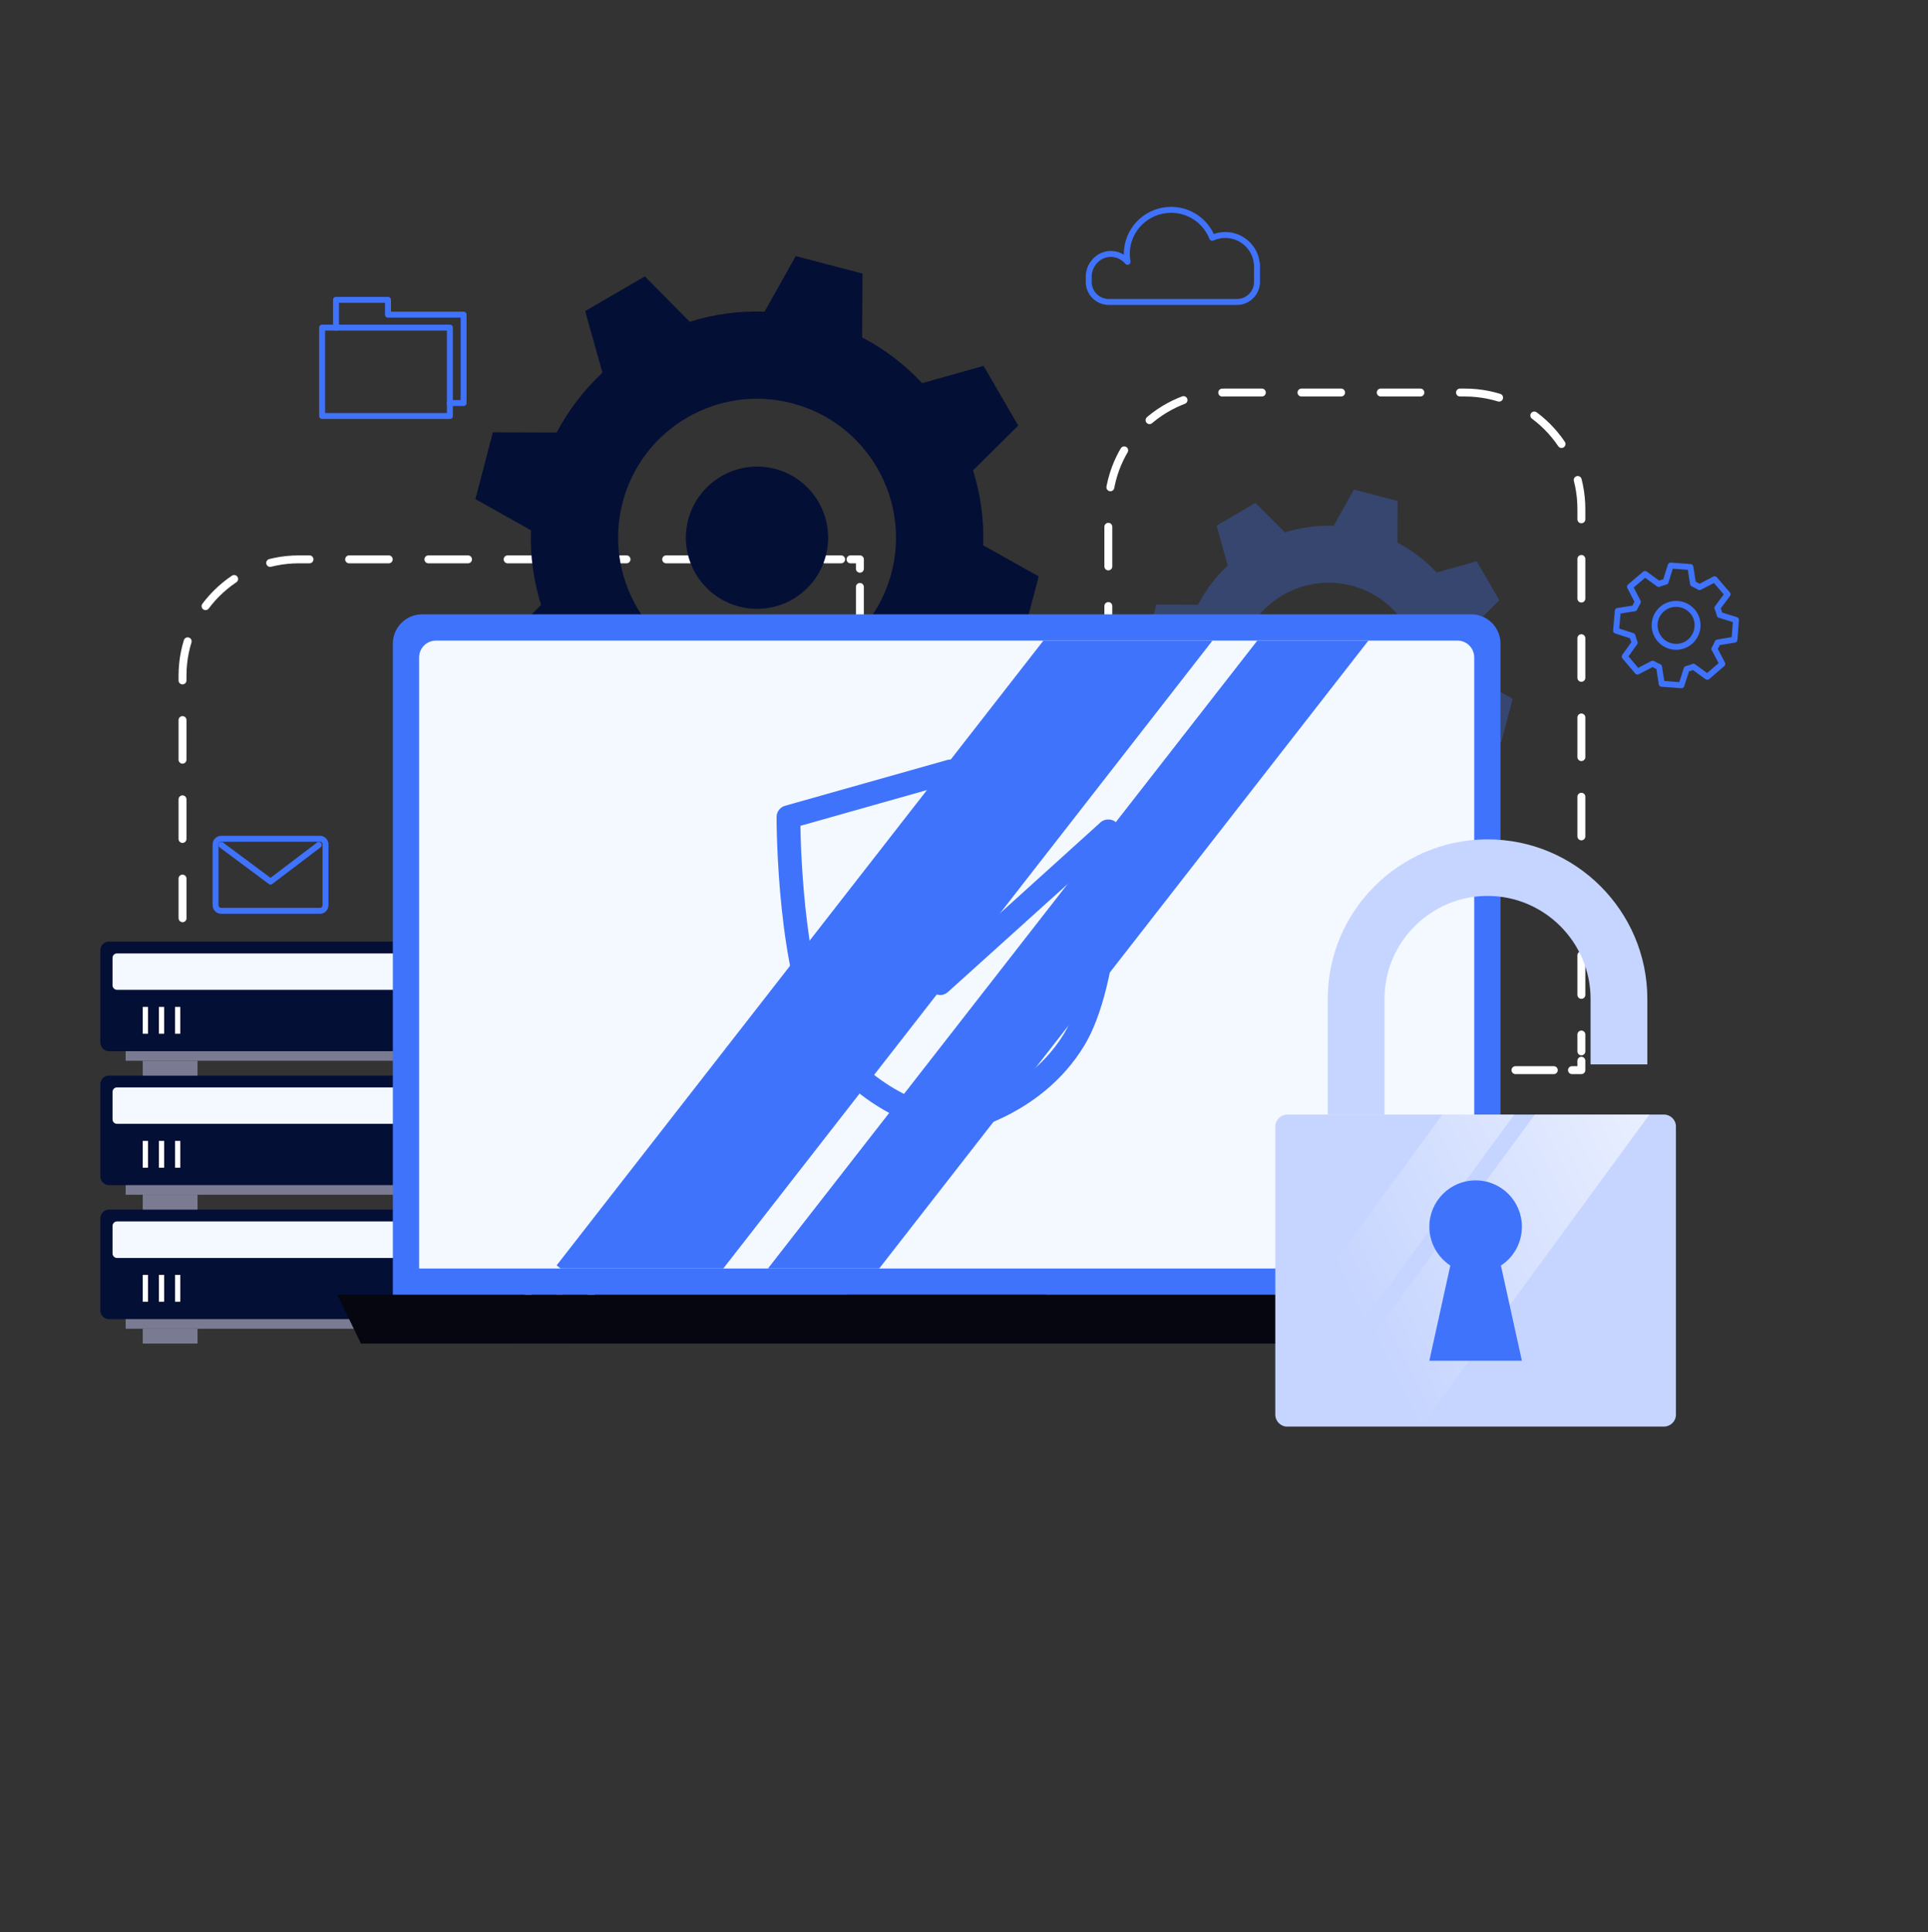 <svg width="487" height="488" viewBox="0 0 487 488" fill="none" xmlns="http://www.w3.org/2000/svg">
<rect x="0" y="0" width="487" height="488" fill="#333333" stroke="none"/>
<path d="M399.442 267.923V270.292H397.072" stroke="white" stroke-width="2" stroke-linecap="round" stroke-linejoin="round"/>
<path d="M392.476 270.292H284.648" stroke="white" stroke-width="2" stroke-linecap="round" stroke-linejoin="round" stroke-dasharray="9.68 9.68"/>
<path d="M282.327 270.292H279.957V267.923" stroke="white" stroke-width="2" stroke-linecap="round" stroke-linejoin="round"/>
<path d="M279.957 263.183V128.577C279.957 112.32 293.133 99.143 309.39 99.143H370.011C386.268 99.143 399.444 112.32 399.444 128.577V265.553" stroke="white" stroke-width="2" stroke-linecap="round" stroke-linejoin="round" stroke-dasharray="10.01 10.01"/>
<path d="M214.834 141.279H217.204V143.649" stroke="white" stroke-width="2" stroke-linecap="round" stroke-linejoin="round"/>
<path d="M217.203 148.246V256.073" stroke="white" stroke-width="2" stroke-linecap="round" stroke-linejoin="round" stroke-dasharray="9.68 9.68"/>
<path d="M217.204 258.348V260.718H214.834" stroke="white" stroke-width="2" stroke-linecap="round" stroke-linejoin="round"/>
<path d="M210.094 260.718H75.487C59.23 260.718 46.102 247.542 46.102 231.332V170.665C46.102 154.455 59.23 141.279 75.487 141.279H212.464" stroke="white" stroke-width="2" stroke-linecap="round" stroke-linejoin="round" stroke-dasharray="10.01 10.01"/>
<path d="M151.989 305.508H27.526C26.341 305.508 25.346 306.504 25.346 307.736V331.008C25.346 332.193 26.341 333.188 27.526 333.188H151.989C153.222 333.188 154.217 332.193 154.217 331.008V307.736C154.217 306.504 153.222 305.508 151.989 305.508Z" fill="#040F36"/>
<path d="M37.384 328.78H36.057V322.002H37.384V328.78Z" fill="white"/>
<path d="M41.46 328.78H40.133V322.002H41.46V328.78Z" fill="white"/>
<path d="M45.536 328.78H44.209V322.002H45.536V328.78Z" fill="white"/>
<path d="M149.998 308.495H29.563C28.947 308.495 28.426 309.016 28.426 309.632V316.599C28.426 317.216 28.947 317.737 29.563 317.737H149.998C150.614 317.737 151.136 317.216 151.136 316.599V309.632C151.136 309.016 150.614 308.495 149.998 308.495Z" fill="#F4F9FF"/>
<path d="M147.817 335.605H31.742V333.188H147.817V335.605Z" fill="#7A7B93"/>
<path d="M49.897 339.35H36.057V335.605H49.897V339.35Z" fill="#7A7B93"/>
<path d="M143.504 339.35H129.664V335.605H143.504V339.35Z" fill="#7A7B93"/>
<path d="M151.135 325.415C151.135 326.41 150.33 327.216 149.334 327.216C148.339 327.216 147.533 326.41 147.533 325.415C147.533 324.42 148.339 323.614 149.334 323.614C150.33 323.614 151.135 324.42 151.135 325.415Z" fill="white"/>
<path d="M143.172 325.415C143.172 326.41 142.367 327.216 141.371 327.216C140.376 327.216 139.57 326.41 139.57 325.415C139.57 324.42 140.376 323.614 141.371 323.614C142.367 323.614 143.172 324.42 143.172 325.415Z" fill="url(#paint0_linear_998_18128)"/>
<path d="M135.258 325.415C135.258 326.41 134.453 327.216 133.457 327.216C132.462 327.216 131.656 326.41 131.656 325.415C131.656 324.42 132.462 323.614 133.457 323.614C134.453 323.614 135.258 324.42 135.258 325.415Z" fill="white"/>
<path d="M151.989 271.667H27.526C26.341 271.667 25.346 272.663 25.346 273.847V297.119C25.346 298.352 26.341 299.347 27.526 299.347H151.989C153.222 299.347 154.217 298.352 154.217 297.119V273.847C154.217 272.663 153.222 271.667 151.989 271.667Z" fill="#040F36"/>
<path d="M37.384 294.939H36.057V288.161H37.384V294.939Z" fill="white"/>
<path d="M41.46 294.939H40.133V288.161H41.46V294.939Z" fill="white"/>
<path d="M45.536 294.939H44.209V288.161H45.536V294.939Z" fill="white"/>
<path d="M149.998 274.653H29.563C28.947 274.653 28.426 275.127 28.426 275.791V282.711C28.426 283.374 28.947 283.848 29.563 283.848H149.998C150.614 283.848 151.136 283.374 151.136 282.711V275.791C151.136 275.127 150.614 274.653 149.998 274.653Z" fill="#F4F9FF"/>
<path d="M147.817 301.764H31.742V299.347H147.817V301.764Z" fill="#7A7B93"/>
<path d="M49.897 305.509H36.057V301.764H49.897V305.509Z" fill="#7A7B93"/>
<path d="M143.504 305.509H129.664V301.764H143.504V305.509Z" fill="#7A7B93"/>
<path d="M151.135 291.574C151.135 292.569 150.33 293.375 149.334 293.375C148.339 293.375 147.533 292.569 147.533 291.574C147.533 290.579 148.339 289.773 149.334 289.773C150.33 289.773 151.135 290.579 151.135 291.574Z" fill="white"/>
<path d="M143.172 291.574C143.172 292.569 142.367 293.375 141.371 293.375C140.376 293.375 139.57 292.569 139.57 291.574C139.57 290.579 140.376 289.773 141.371 289.773C142.367 289.773 143.172 290.579 143.172 291.574Z" fill="url(#paint1_linear_998_18128)"/>
<path d="M135.258 291.574C135.258 292.569 134.453 293.375 133.457 293.375C132.462 293.375 131.656 292.569 131.656 291.574C131.656 290.579 132.462 289.773 133.457 289.773C134.453 289.773 135.258 290.579 135.258 291.574Z" fill="white"/>
<path d="M151.988 237.826H27.524C26.339 237.826 25.344 238.774 25.344 240.006V263.278C25.344 264.51 26.339 265.506 27.524 265.506H151.988C153.22 265.506 154.215 264.51 154.215 263.278V240.006C154.215 238.774 153.22 237.826 151.988 237.826Z" fill="#040F36"/>
<path d="M37.382 261.098H36.055V254.32H37.382V261.098Z" fill="white"/>
<path d="M41.458 261.098H40.131V254.32H41.458V261.098Z" fill="white"/>
<path d="M45.534 261.098H44.207V254.32H45.534V261.098Z" fill="white"/>
<path d="M149.996 240.812H29.561C28.945 240.812 28.424 241.286 28.424 241.95V248.87C28.424 249.486 28.945 250.007 29.561 250.007H149.996C150.612 250.007 151.134 249.486 151.134 248.87V241.95C151.134 241.286 150.612 240.812 149.996 240.812Z" fill="#F4F9FF"/>
<path d="M147.815 267.923H31.74V265.506H147.815V267.923Z" fill="#7A7B93"/>
<path d="M49.895 271.667H36.055V267.923H49.895V271.667Z" fill="#7A7B93"/>
<path d="M143.504 271.667H129.664V267.923H143.504V271.667Z" fill="#7A7B93"/>
<path d="M151.133 257.733C151.133 258.728 150.328 259.534 149.332 259.534C148.337 259.534 147.531 258.728 147.531 257.733C147.531 256.737 148.337 255.932 149.332 255.932C150.328 255.932 151.133 256.737 151.133 257.733Z" fill="white"/>
<path d="M143.171 257.733C143.171 258.728 142.365 259.534 141.369 259.534C140.374 259.534 139.568 258.728 139.568 257.733C139.568 256.737 140.374 255.932 141.369 255.932C142.365 255.932 143.171 256.737 143.171 257.733Z" fill="url(#paint2_linear_998_18128)"/>
<path d="M135.256 257.733C135.256 258.728 134.451 259.534 133.455 259.534C132.46 259.534 131.654 258.728 131.654 257.733C131.654 256.737 132.46 255.932 133.455 255.932C134.451 255.932 135.256 256.737 135.256 257.733Z" fill="white"/>
<path fill-rule="evenodd" clip-rule="evenodd" d="M262.373 145.592L257.917 162.465L241.85 162.37C238.816 168.153 234.882 173.224 230.285 177.537L234.646 193.036L219.573 201.804L208.198 190.382C202.179 192.277 195.828 193.178 189.334 192.941L181.467 206.97L164.593 202.515L164.641 186.448C158.906 183.414 153.834 179.48 149.521 174.883L133.975 179.243L125.207 164.171L136.677 152.796C134.781 146.777 133.88 140.426 134.117 133.932L120.088 126.064L124.496 109.191L140.611 109.239C143.644 103.504 147.578 98.432 152.175 94.119L147.815 78.573L162.887 69.805L174.215 81.275C180.234 79.379 186.633 78.478 193.126 78.715L200.994 64.686L217.867 69.094L217.772 85.209C223.555 88.242 228.626 92.176 232.939 96.773L248.438 92.413L257.206 107.485L245.784 118.813C247.68 124.832 248.58 131.231 248.343 137.724L262.373 145.592ZM200.188 101.892C181.467 96.915 162.223 108.101 157.294 126.823C152.365 145.592 163.551 164.787 182.272 169.717C200.994 174.646 220.19 163.508 225.166 144.739C230.095 126.017 218.91 106.821 200.188 101.892Z" fill="#040F36"/>
<path d="M195.827 118.433C186.205 115.921 176.394 121.656 173.835 131.231C171.323 140.852 177.058 150.663 186.632 153.175C196.206 155.735 206.064 150 208.576 140.426C211.136 130.804 205.401 120.993 195.827 118.433Z" fill="#040F36"/>
<path fill-rule="evenodd" clip-rule="evenodd" d="M372.997 141.753L378.732 151.611L371.291 159.005C372.523 163.034 373.092 167.205 372.95 171.328L382.097 176.494L379.206 187.49L368.684 187.443C366.788 191.093 364.229 194.458 361.148 197.349L363.992 207.492L354.133 213.227L346.739 205.738C342.711 207.018 338.54 207.539 334.416 207.397L329.25 216.592L318.254 213.653L318.301 203.131C314.652 201.235 311.287 198.723 308.395 195.595L298.252 198.439L292.518 188.628L300.006 181.187C298.726 177.158 298.205 172.987 298.347 168.864L289.152 163.697L292.091 152.701L302.613 152.749C304.509 149.099 307.021 145.734 310.102 142.843L307.305 132.747L317.116 127.012L324.558 134.454C328.586 133.221 332.757 132.653 336.881 132.795L342 123.647L353.043 126.538L352.996 137.06C356.645 138.956 360.01 141.516 362.901 144.597L372.997 141.753ZM324.084 150.284C313.135 156.635 309.438 170.665 315.789 181.613C322.188 192.562 336.217 196.259 347.118 189.908C358.067 183.509 361.764 169.48 355.413 158.579C349.062 147.63 335.032 143.933 324.084 150.284Z" fill="#3F73FC" fill-opacity="0.3"/>
<path d="M329.725 159.953C324.133 163.223 322.237 170.428 325.507 176.021C328.777 181.613 335.934 183.509 341.527 180.239C347.12 176.968 349.016 169.812 345.793 164.219C342.522 158.579 335.318 156.683 329.725 159.953Z" fill="#3F73FC" fill-opacity="0.3"/>
<path d="M379.015 327.026H99.232V162.56C99.232 158.484 102.55 155.166 106.626 155.166H371.621C375.697 155.166 379.015 158.484 379.015 162.56V327.026Z" fill="#3F73FC"/>
<path d="M372.378 166.067V320.391H105.867V166.067C105.867 163.697 107.763 161.802 110.133 161.802H368.16C370.483 161.802 372.378 163.697 372.378 166.067Z" fill="#F4F9FF"/>
<path d="M280.285 224.318C278.626 224.176 277.157 225.361 277.015 227.019C275.498 242.85 272.654 254.604 268.815 261.003C259.81 275.838 243.126 279.962 240.093 280.578C237.06 279.962 220.423 275.838 211.418 261.003C203.503 247.874 202.318 217.161 202.176 208.582L240.093 197.871L266.256 205.264C267.867 205.738 269.479 204.79 269.953 203.226C270.379 201.615 269.479 200.003 267.867 199.529L240.899 191.946C240.377 191.804 239.809 191.804 239.287 191.946L198.336 203.511C197.057 203.843 196.156 205.027 196.156 206.355C196.156 208.013 196.251 247.447 206.347 264.084C217.674 282.758 238.718 286.407 239.619 286.55C239.777 286.581 239.935 286.597 240.093 286.597C240.251 286.597 240.425 286.581 240.614 286.55C241.467 286.407 262.559 282.758 273.887 264.084C278.295 256.832 281.328 244.556 282.939 227.588C283.082 225.929 281.897 224.46 280.285 224.318Z" fill="#3F73FC"/>
<path d="M225.636 228.252C224.641 226.972 222.745 226.735 221.465 227.73C220.138 228.726 219.901 230.622 220.944 231.901L235.115 250.149C235.637 250.813 236.395 251.239 237.201 251.287C237.295 251.318 237.39 251.334 237.485 251.334C238.196 251.334 238.907 251.05 239.476 250.528L281.99 212.184C283.175 211.047 283.27 209.198 282.18 207.966C281.09 206.734 279.194 206.639 277.962 207.729L237.864 243.987L225.636 228.252Z" fill="#3F73FC"/>
<g style="mix-blend-mode:soft-light">
<path d="M306.261 161.802L182.698 320.391H141.605L140.609 319.585L263.556 161.802H306.261Z" fill="#3F73FC"/>
<path d="M345.648 161.801L222.085 320.39H193.979L317.589 161.801H345.648Z" fill="#3F73FC"/>
</g>
<path d="M387.074 339.349H91.177L85.205 327.026H393.046L387.074 339.349Z" fill="#05060F"/>
<path d="M264.318 330.154H213.982V327.026H264.318V330.154Z" fill="#05060F"/>
<path d="M423.33 284.522V357.304C423.33 358.967 421.979 360.317 420.264 360.317H325.196C325.057 360.317 324.919 360.317 324.78 360.317C323.274 360.11 322.131 358.811 322.131 357.304V284.522C322.131 282.86 323.534 281.509 325.196 281.509H420.264C421.979 281.509 423.33 282.86 423.33 284.522Z" fill="#C6D5FF"/>
<g style="mix-blend-mode:soft-light">
<path d="M382.497 281.509L369.094 299.796L324.78 360.317C323.274 360.11 322.131 358.811 322.131 357.304V339.122L364.366 281.509H382.497Z" fill="url(#paint3_linear_998_18128)"/>
<path d="M416.627 281.509L367.431 348.681L358.911 360.317H329.975L368.833 307.225L387.691 281.509H416.627Z" fill="url(#paint4_linear_998_18128)"/>
</g>
<path d="M384.419 309.822C384.419 303.38 379.224 298.133 372.73 298.133C366.288 298.133 361.041 303.38 361.041 309.822C361.041 313.926 363.171 317.563 366.34 319.641L361.041 343.693H384.419L379.12 319.641C382.341 317.563 384.419 313.926 384.419 309.822Z" fill="#3F73FC"/>
<path d="M349.715 281.509H335.377V252.313C335.377 230.079 353.508 212 375.742 212C397.977 212 416.107 230.079 416.107 252.313V268.833H401.769V252.313C401.769 237.975 390.08 226.286 375.742 226.286C361.404 226.286 349.715 237.975 349.715 252.313V281.509Z" fill="#C6D5FF"/>
<path d="M80.845 211.853H55.867C55.109 211.853 54.445 212.516 54.445 213.274V228.631C54.445 229.389 55.109 230.053 55.867 230.053H80.845C81.604 230.053 82.22 229.389 82.22 228.631V213.274C82.22 212.516 81.604 211.853 80.845 211.853Z" stroke="#3F73FC" stroke-width="1.5" stroke-linecap="round" stroke-linejoin="round"/>
<path d="M55.916 213.417L68.334 222.659L80.515 213.417" stroke="#3F73FC" stroke-width="1.5" stroke-linecap="round" stroke-linejoin="round"/>
<path d="M113.642 105.068H81.365V82.744H113.642V105.068Z" stroke="#3F73FC" stroke-width="1.5" stroke-linecap="round" stroke-linejoin="round"/>
<path d="M113.595 101.797H117.103V79.474H98.002V75.729H84.873V79.474V80.327V82.744" stroke="#3F73FC" stroke-width="1.5" stroke-linecap="round" stroke-linejoin="round"/>
<path d="M436.366 150.095L433.096 146.303L429.304 148.294C428.767 147.978 428.214 147.693 427.646 147.44L426.982 143.222L422.005 142.843L420.726 146.919C420.125 147.077 419.541 147.267 418.972 147.488L415.512 144.976L411.72 148.199L413.711 152.038C413.395 152.544 413.111 153.081 412.858 153.649L408.639 154.313L408.213 159.29L412.336 160.617C412.494 161.186 412.684 161.754 412.905 162.323L410.393 165.83L413.616 169.622L417.455 167.631C417.961 167.947 418.498 168.216 419.067 168.437L419.73 172.703L424.707 173.082L426.034 168.959C426.603 168.832 427.172 168.643 427.74 168.39L431.248 170.949L435.039 167.679L433.049 163.887C433.365 163.35 433.633 162.813 433.854 162.276L438.12 161.565L438.499 156.588L434.376 155.308C434.249 154.708 434.06 154.123 433.807 153.555L436.366 150.095Z" stroke="#3F73FC" stroke-width="1.5" stroke-linecap="round" stroke-linejoin="round"/>
<path d="M427.502 154.408C429.446 156.683 429.161 160.095 426.886 162.086C424.611 164.029 421.199 163.745 419.255 161.47C417.312 159.195 417.549 155.782 419.824 153.839C422.099 151.896 425.512 152.133 427.502 154.408Z" stroke="#3F73FC" stroke-width="1.5" stroke-linecap="round" stroke-linejoin="round"/>
<path d="M317.467 66.65C317.136 62.574 313.676 59.351 309.505 59.351C308.32 59.351 307.182 59.636 306.187 60.062C304.575 55.939 300.547 53 295.807 53C289.646 53 284.622 57.977 284.622 64.138C284.622 64.802 284.685 65.465 284.811 66.129C283.768 64.897 282.204 64.091 280.451 64.138C277.37 64.233 275 66.887 275 69.921V71.2C275 73.997 277.275 76.272 280.071 76.272H312.443C315.24 76.272 317.515 73.997 317.515 71.2V66.65H317.467Z" stroke="#3F73FC" stroke-width="1.5" stroke-linecap="round" stroke-linejoin="round"/>
<defs>
<linearGradient id="paint0_linear_998_18128" x1="139.133" y1="317.06" x2="146.379" y2="328.774" gradientUnits="userSpaceOnUse">
<stop stop-color="#F4DC73"/>
<stop offset="1" stop-color="#E57300"/>
</linearGradient>
<linearGradient id="paint1_linear_998_18128" x1="139.133" y1="283.21" x2="146.379" y2="294.924" gradientUnits="userSpaceOnUse">
<stop stop-color="#F4DC73"/>
<stop offset="1" stop-color="#E57300"/>
</linearGradient>
<linearGradient id="paint2_linear_998_18128" x1="139.131" y1="249.36" x2="146.377" y2="261.074" gradientUnits="userSpaceOnUse">
<stop stop-color="#F4DC73"/>
<stop offset="1" stop-color="#E57300"/>
</linearGradient>
<linearGradient id="paint3_linear_998_18128" x1="494.663" y1="315.481" x2="365.98" y2="378.935" gradientUnits="userSpaceOnUse">
<stop stop-color="white"/>
<stop offset="1" stop-color="white" stop-opacity="0"/>
</linearGradient>
<linearGradient id="paint4_linear_998_18128" x1="494.851" y1="318.075" x2="367.638" y2="380.804" gradientUnits="userSpaceOnUse">
<stop stop-color="white"/>
<stop offset="1" stop-color="white" stop-opacity="0"/>
</linearGradient>
</defs>
</svg>
